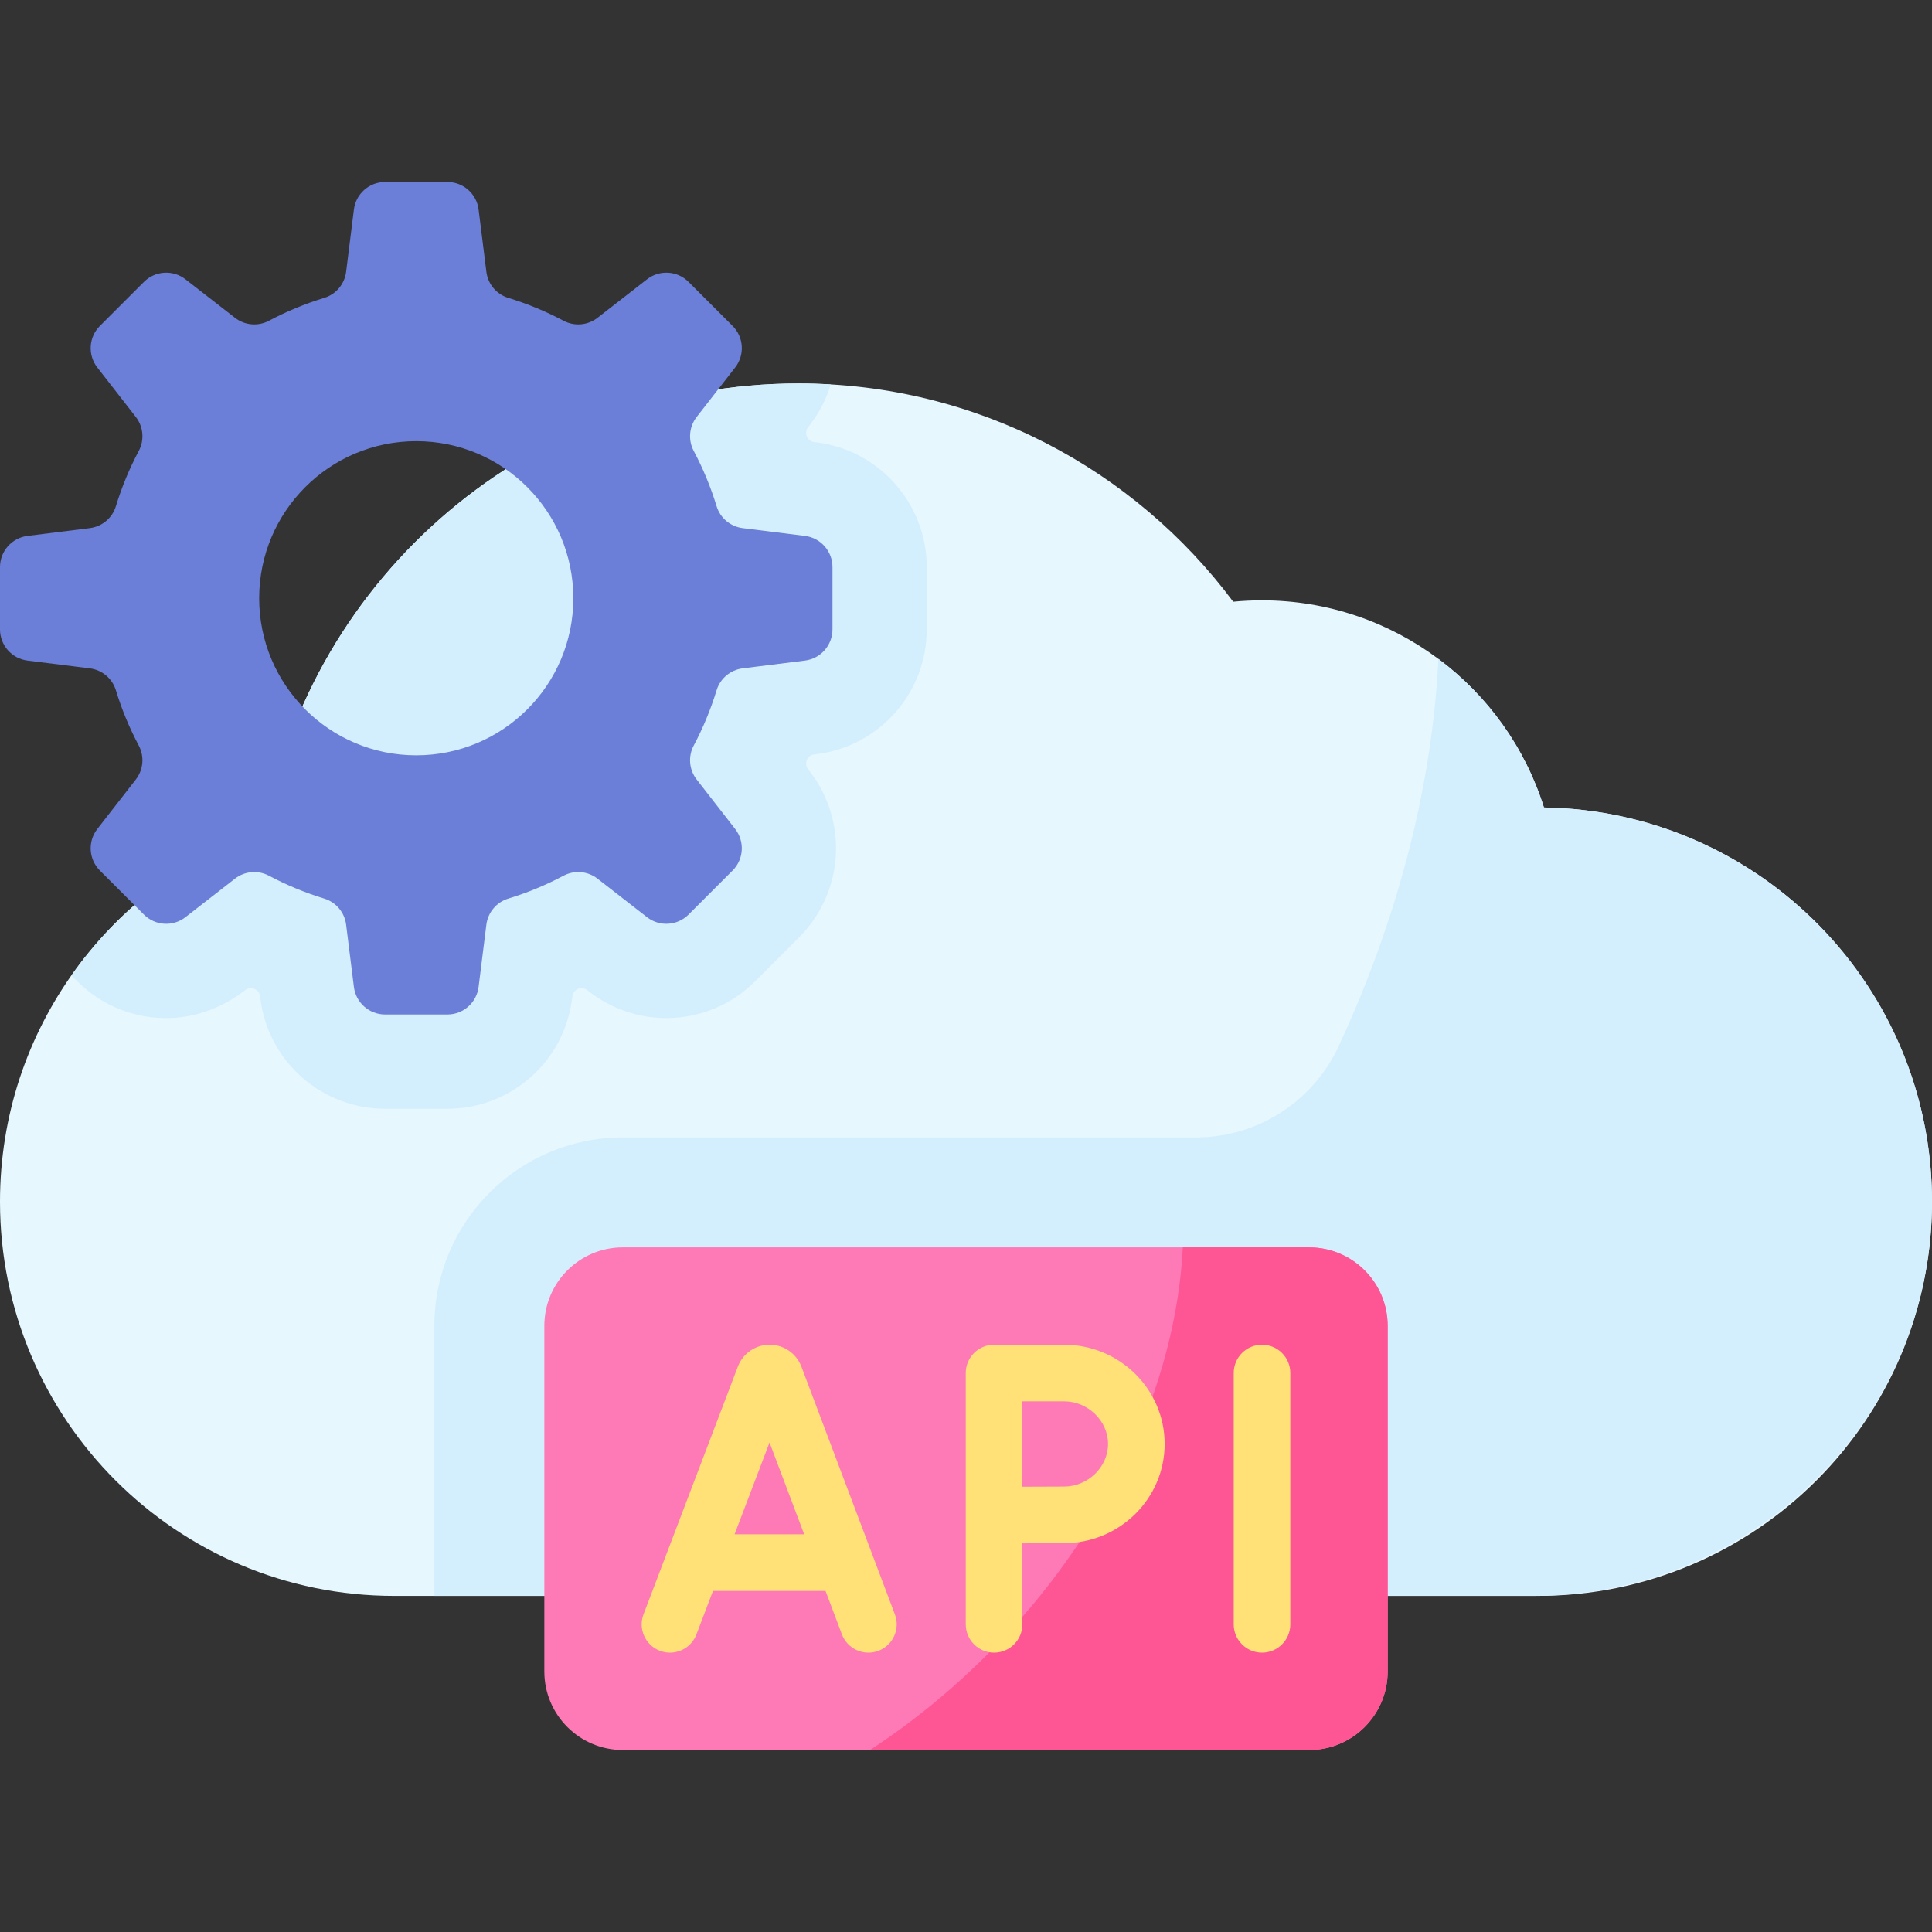 <?xml version="1.0" encoding="UTF-8"?>
<svg xmlns="http://www.w3.org/2000/svg" id="Capa_1" height="512" viewBox="0 0 512 512" width="512">
  <rect x="0" y="0" width="512" height="512" fill="#333333" stroke="none"/>
  <g>
    <g>
      <g>
        <path d="m409.156 213.99c-9.974-31.815-39.684-54.899-74.788-54.899-2.548 0-5.066.132-7.552.37-26.195-35.106-68.054-57.839-115.224-57.839-70.627 0-129.349 50.961-141.406 118.118-40.852 14.198-70.186 53.011-70.186 98.698 0 57.708 46.782 104.49 104.49 104.49h303.02c57.708 0 104.49-46.782 104.49-104.49 0-57.156-45.898-103.565-102.844-104.448z" fill="#e6f7fe"></path>
      </g>
      <g>
        <path d="m151.613 264.655.081-.648c.235-1.882 2.431-2.791 3.928-1.627l.518.403c5.843 4.545 13.035 7.013 20.438 7.013h.002c8.897 0 17.263-3.465 23.549-9.754l11.68-11.681c11.853-11.851 13.03-30.764 2.74-43.993l-.4-.514c-1.165-1.497-.255-3.693 1.627-3.928l.647-.081c16.664-2.084 29.17-16.25 29.17-33.044v-16.521c0-16.76-12.542-30.966-29.17-33.043l-.648-.081c-1.882-.235-2.791-2.431-1.627-3.928l.4-.514c2.584-3.322 4.443-7.002 5.594-10.838-2.829-.166-5.68-.253-8.551-.253-70.627 0-129.349 50.961-141.406 118.118-20.897 7.263-38.767 20.977-51.251 38.747l1.552 1.552c6.551 6.552 15.351 10.039 24.662 9.739 7.223-.233 14.144-2.961 19.848-7.398 1.497-1.165 3.693-.255 3.928 1.627l.081.648c2.083 16.664 16.248 29.17 33.042 29.17h16.518c16.796-.001 30.963-12.506 33.048-29.171z" fill="#d3effd"></path>
      </g>
      <g>
        <path d="m409.156 213.99c-4.985-15.903-14.902-29.624-27.959-39.371-1.654 33.429-10.589 68.458-26.427 102.62-6.83 14.733-21.568 24.188-37.807 24.188h-151.897c-27.587 0-49.951 22.364-49.951 49.951v71.55h291.11c57.386 0 105.029-45.734 105.767-103.115.742-57.785-45.434-104.933-102.836-105.823z" fill="#d3effd"></path>
      </g>
      <g>
        <g>
          <path d="m346.934 330.565h-181.868c-11.495 0-20.813 9.318-20.813 20.813v91.577c0 11.495 9.318 20.813 20.813 20.813h181.869c11.495 0 20.813-9.318 20.813-20.813v-91.577c-.001-11.495-9.319-20.813-20.814-20.813z" fill="#fe7ab6"></path>
        </g>
        <g>
          <path d="m346.934 330.565h-33.467c-1.838 36.065-19.678 75.743-51.879 107.945-9.752 9.752-20.191 18.186-31.007 25.258h116.353c11.495 0 20.813-9.318 20.813-20.813v-91.577c0-11.495-9.318-20.813-20.813-20.813z" fill="#fe5694"></path>
        </g>
      </g>
    </g>
    <g>
      <path d="m220.618 166.801v-16.521c0-4.199-3.126-7.74-7.293-8.261l-16.503-2.063c-3.246-.406-5.959-2.675-6.914-5.804-1.561-5.109-3.597-10.01-6.062-14.649-1.537-2.892-1.229-6.415.782-9l10.208-13.124c2.578-3.314 2.284-8.029-.685-10.998l-11.682-11.682c-2.969-2.969-7.684-3.262-10.998-.685l-13.124 10.208c-2.585 2.011-6.108 2.318-9 .782-4.639-2.465-9.54-4.501-14.649-6.062-3.129-.956-5.398-3.668-5.804-6.914l-2.063-16.503c-.521-4.166-4.062-7.293-8.261-7.293h-16.521c-4.199 0-7.74 3.126-8.261 7.293l-2.063 16.503c-.406 3.246-2.675 5.959-5.804 6.914-5.109 1.561-10.01 3.597-14.649 6.062-2.892 1.537-6.415 1.229-9-.782l-13.124-10.207c-3.314-2.578-8.029-2.284-10.998.685l-11.682 11.681c-2.969 2.969-3.262 7.684-.685 10.998l10.208 13.124c2.011 2.585 2.318 6.108.782 9-2.465 4.639-4.501 9.54-6.062 14.649-.956 3.129-3.668 5.398-6.914 5.804l-16.503 2.063c-4.168.521-7.294 4.063-7.294 8.261v16.521c0 4.199 3.126 7.74 7.293 8.261l16.503 2.063c3.246.406 5.959 2.675 6.914 5.804 1.561 5.109 3.597 10.01 6.062 14.649 1.537 2.892 1.229 6.415-.782 9l-10.208 13.124c-2.578 3.314-2.284 8.029.685 10.998l11.682 11.682c2.969 2.969 7.684 3.262 10.998.685l13.124-10.208c2.585-2.011 6.108-2.318 9-.782 4.639 2.465 9.54 4.501 14.649 6.062 3.129.956 5.398 3.668 5.804 6.914l2.063 16.503c.521 4.166 4.062 7.293 8.261 7.293h16.521c4.199 0 7.74-3.126 8.261-7.293l2.063-16.503c.406-3.246 2.675-5.959 5.804-6.914 5.109-1.561 10.01-3.597 14.649-6.062 2.892-1.537 6.415-1.229 9 .782l13.124 10.208c3.314 2.578 8.029 2.284 10.998-.685l11.682-11.682c2.969-2.969 3.262-7.684.685-10.998l-10.208-13.124c-2.011-2.585-2.318-6.108-.782-9 2.465-4.639 4.501-9.54 6.062-14.649.956-3.129 3.668-5.398 6.914-5.804l16.503-2.063c4.167-.521 7.294-4.062 7.294-8.261zm-110.309 33.366c-22.989 0-41.626-18.637-41.626-41.626s18.637-41.626 41.626-41.626 41.626 18.637 41.626 41.626-18.637 41.626-41.626 41.626z" fill="#6c7fd8"></path>
    </g>
    <g>
      <path d="m237.154 427.819-24.782-65.667c-.026-.069-.053-.138-.082-.206-1.396-3.391-4.665-5.58-8.332-5.58-.003 0-.007 0-.01 0-3.67.004-6.939 2.201-8.329 5.599-.023.057-.045.112-.067.17l-25.009 65.664c-1.474 3.87.468 8.203 4.339 9.678.879.335 1.781.493 2.668.493 3.022 0 5.871-1.84 7.01-4.833l4.388-11.522h29.829l4.341 11.502c1.462 3.874 5.788 5.831 9.665 4.368 3.878-1.463 5.834-5.79 4.371-9.666zm-42.49-21.205 9.27-24.339 9.185 24.339z" fill="#ffe177"></path>
      <g>
        <g>
          <path d="m334.446 437.968c-4.143 0-7.5-3.357-7.5-7.5v-66.602c0-4.143 3.357-7.5 7.5-7.5s7.5 3.357 7.5 7.5v66.602c0 4.142-3.357 7.5-7.5 7.5z" fill="#ffe177"></path>
        </g>
      </g>
      <path d="m281.982 356.366h-18.545c-4.143 0-7.5 3.357-7.5 7.5v66.602c0 4.143 3.357 7.5 7.5 7.5s7.5-3.357 7.5-7.5v-21.471c3.953-.021 8.505-.041 11.045-.041 14.702 0 26.663-11.796 26.663-26.295s-11.96-26.295-26.663-26.295zm0 37.59c-2.54 0-7.085.021-11.045.041v-22.631h11.045c6.322 0 11.663 5.173 11.663 11.295s-5.34 11.295-11.663 11.295z" fill="#ffe177"></path>
    </g>
  </g>
</svg>
